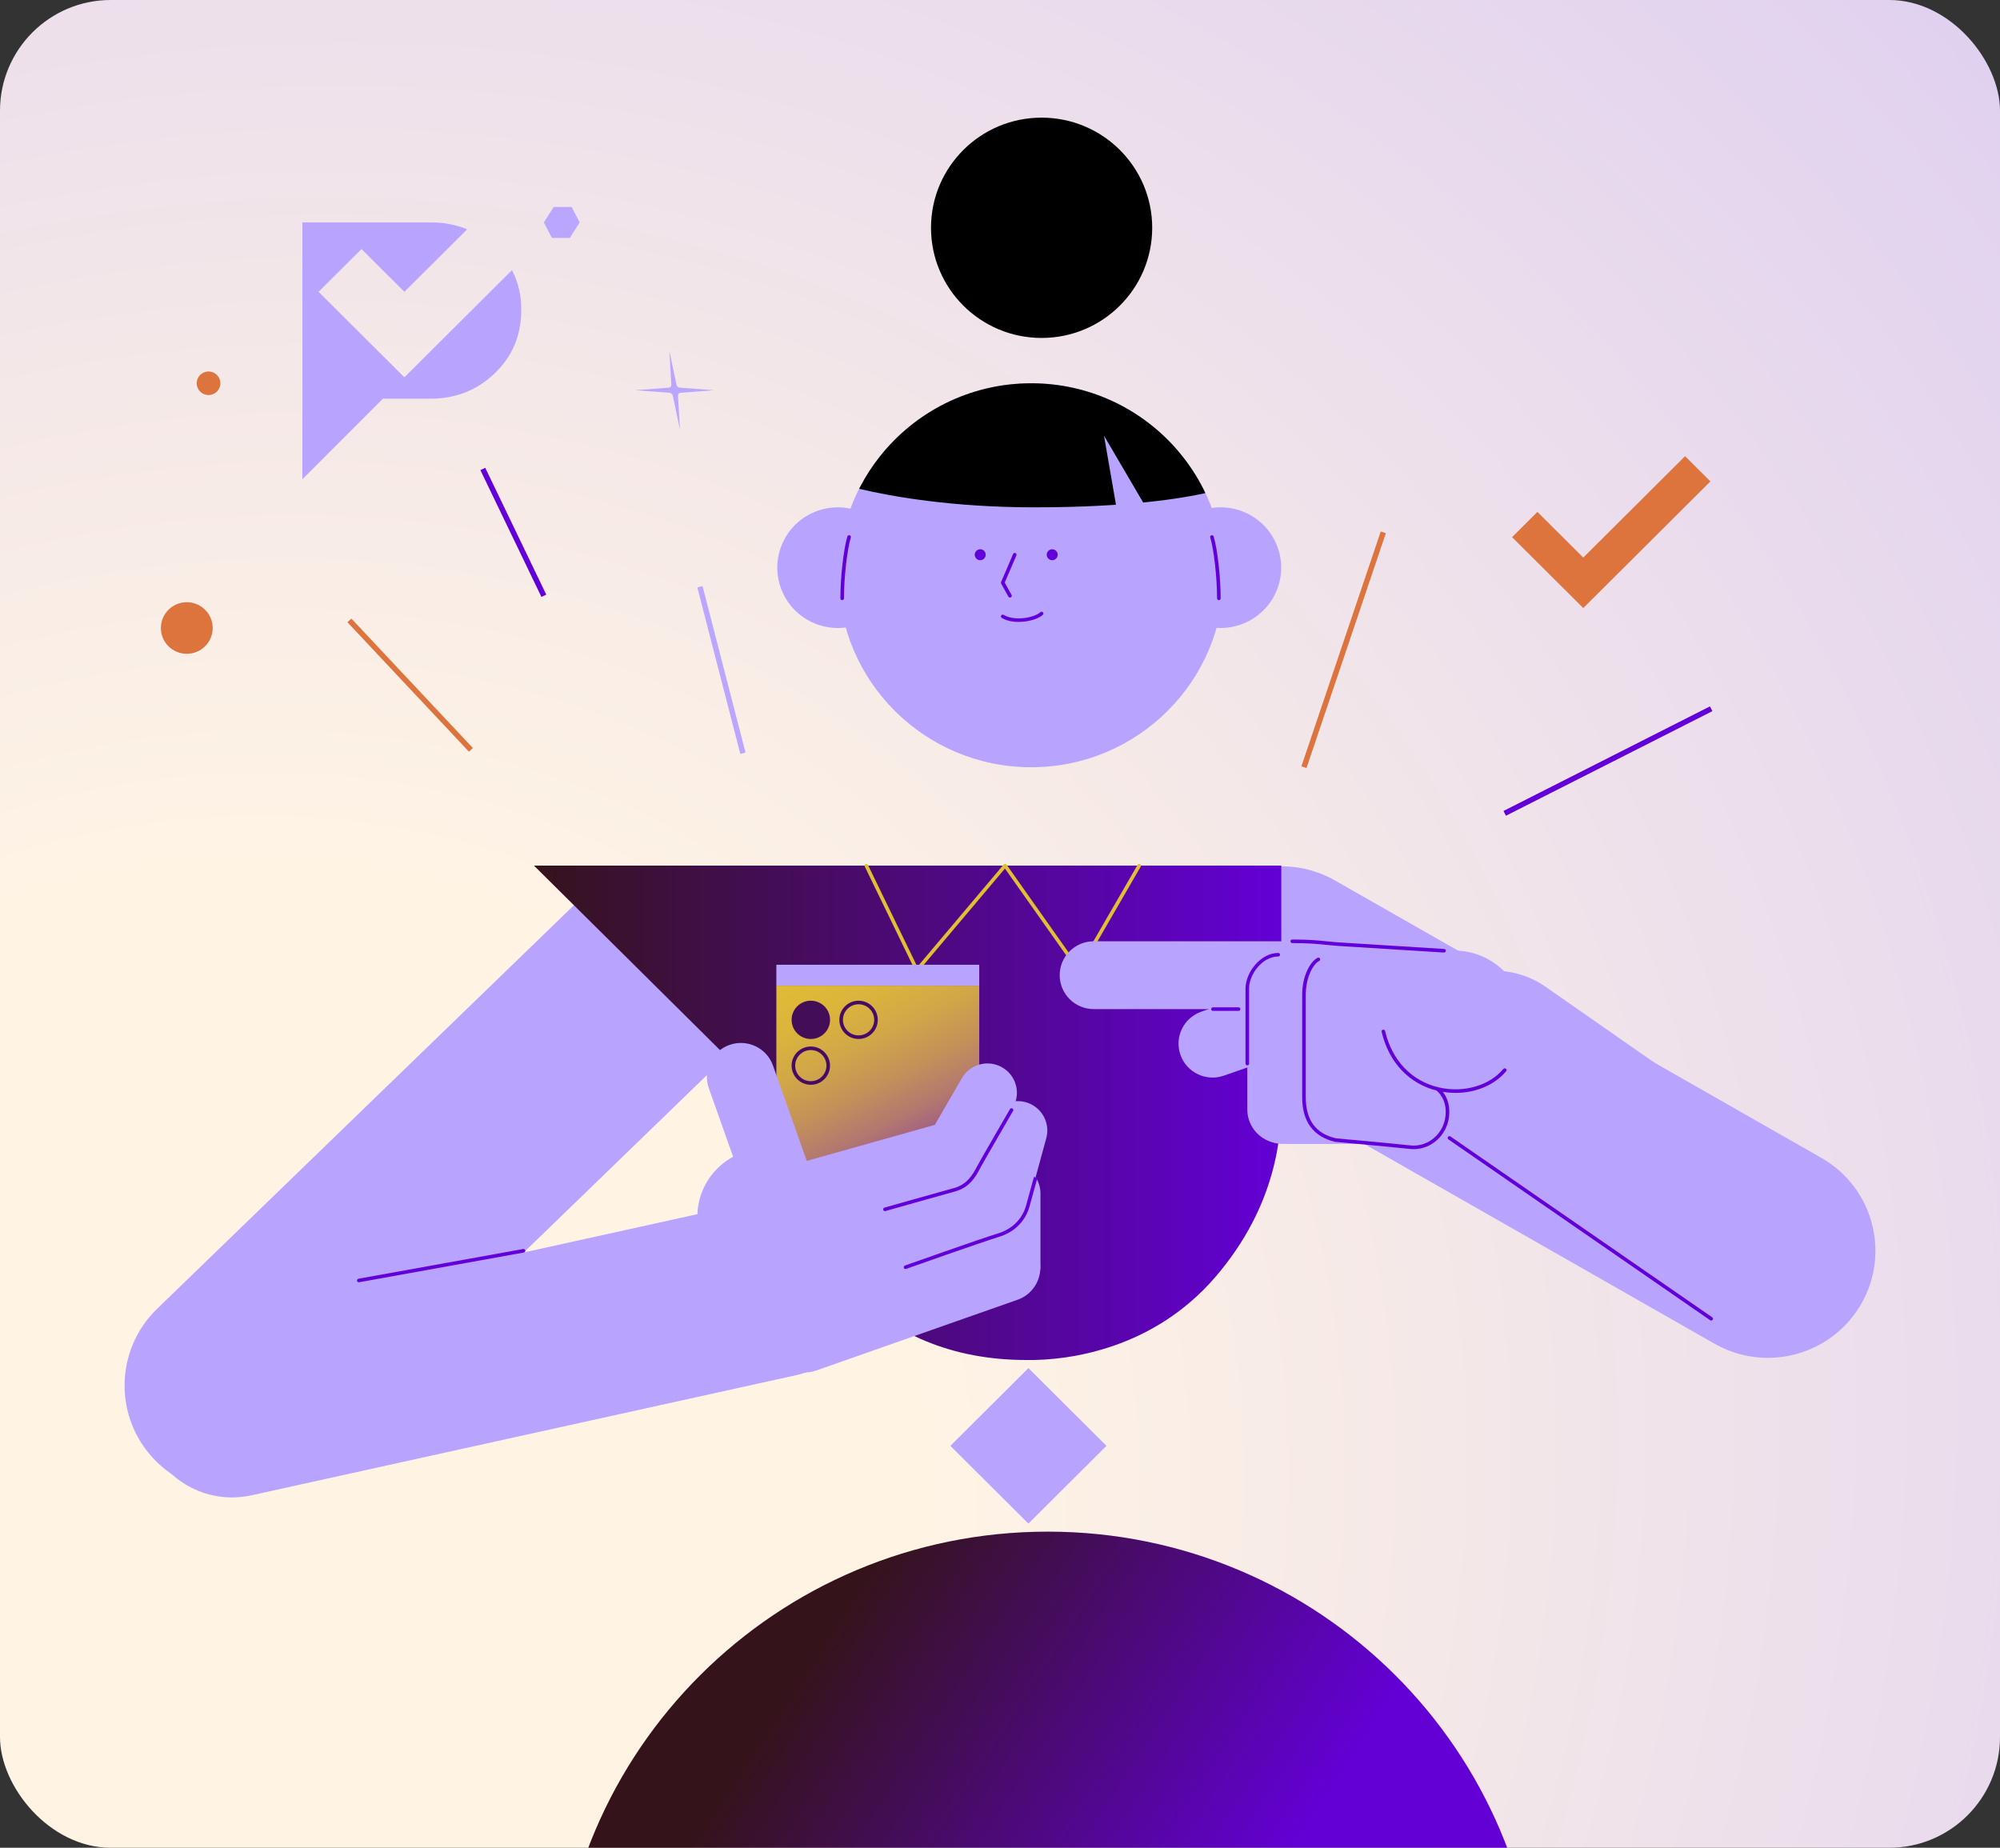 <?xml version="1.0" encoding="UTF-8"?> <svg xmlns="http://www.w3.org/2000/svg" width="289" height="267" viewBox="0 0 289 267" fill="none"><rect x="0" y="0" width="289" height="267" fill="#333333" stroke="none"/><g clip-path="url(#clip0_2080_33245)"><rect width="289" height="267" rx="16" fill="url(#paint0_radial_2080_33245)"></rect><g clip-path="url(#clip1_2080_33245)"><path d="M228.782 87.862L218.495 77.619L222.159 73.97L228.782 80.569L243.494 65.918L247.155 69.565L228.782 87.862Z" fill="#DD733D"></path><path d="M247.087 102.072L217.256 117.185L217.608 117.874L247.439 102.761L247.087 102.072Z" fill="#6300D9"></path><path d="M199.518 76.8L188.051 110.737L188.787 110.984L200.254 77.047L199.518 76.8Z" fill="#DD733D"></path><path d="M83.764 32.143L82.34 34.379H79.748L78.583 32.143L80.007 29.907H82.599L83.764 32.143Z" fill="#BBA6FF"></path><path d="M30.131 57.086C31.075 57.086 31.84 56.324 31.84 55.384C31.84 54.444 31.075 53.682 30.131 53.682C29.187 53.682 28.422 54.444 28.422 55.384C28.422 56.324 29.187 57.086 30.131 57.086Z" fill="#DD733D"></path><path d="M96.723 50.701L97.754 55.595C97.801 55.82 98.005 56 98.233 56.016L103.199 56.387L98.334 56.758C98.111 56.776 97.956 56.954 97.969 57.179L98.251 62.073L97.221 57.179C97.174 56.954 96.969 56.774 96.742 56.758L91.775 56.387L96.641 56.016C96.863 55.998 97.019 55.82 97.006 55.595L96.723 50.701Z" fill="#BBA6FF"></path><path d="M26.989 94.474C29.056 94.474 30.731 92.806 30.731 90.748C30.731 88.69 29.056 87.021 26.989 87.021C24.923 87.021 23.248 88.69 23.248 90.748C23.248 92.806 24.923 94.474 26.989 94.474Z" fill="#DD733D"></path><path d="M70.117 67.599L69.416 67.933L78.235 86.258L78.936 85.924L70.117 67.599Z" fill="#6300D9"></path><path d="M101.517 84.693L100.765 84.885L106.975 108.94L107.727 108.747L101.517 84.693Z" fill="#BBA6FF"></path><path d="M50.772 89.385L50.204 89.913L67.762 108.62L68.329 108.092L50.772 89.385Z" fill="#DD733D"></path><path d="M75.318 44.8C75.318 48.436 74.063 51.467 71.504 53.924C68.954 56.382 65.857 57.612 62.209 57.612H55.329L43.693 69.256V32.146H62.212C64.014 32.115 65.764 32.445 67.356 33.077C67.4 33.1 67.455 33.113 67.499 33.136L66.279 34.358L58.434 42.165L52.233 35.988L46.031 42.165L58.431 54.523L72.835 40.176L73.98 39.036C74.863 40.741 75.355 42.701 75.318 44.803V44.8Z" fill="#B8A3FF"></path><path d="M255.446 196.211C252.828 196.211 250.174 195.55 247.74 194.163L177.474 154.085C170.027 149.837 167.448 140.383 171.713 132.969C175.977 125.555 185.469 122.984 192.913 127.231L263.18 167.309C270.627 171.557 273.206 181.011 268.941 188.425C266.072 193.415 260.834 196.211 255.446 196.211Z" fill="#B8A3FF"></path><path d="M33.538 215.681C29.488 215.681 25.444 214.113 22.396 210.993C16.415 204.865 16.555 195.068 22.707 189.114L83.111 130.633C89.263 124.675 99.1 124.815 105.078 130.942C111.06 137.069 110.92 146.867 104.768 152.821L44.363 211.302C41.344 214.224 37.437 215.681 33.535 215.681H33.538Z" fill="#B8A3FF"></path><path d="M148.606 220.158L159.884 208.925L148.606 197.692L137.327 208.925L148.606 220.158Z" fill="#B8A3FF"></path><path d="M80.439 292C80.439 252.964 112.212 221.321 151.392 221.321C170.996 221.321 188.727 229.238 201.572 242.022C214.417 254.815 222.356 272.488 222.356 292" fill="url(#paint1_linear_2080_33245)"></path><path d="M77.154 125.08H185.146V158.675C185.232 163.879 184.522 174.195 175.587 184.562C166.651 194.929 154.43 196.628 148.317 196.52C137.74 196.52 128.916 192.894 121.764 185.508C114.61 178.146 111.035 169.145 111.035 158.673L77.154 125.078V125.08Z" fill="url(#paint2_linear_2080_33245)"></path><path d="M132.496 140.427C132.496 140.427 132.475 140.427 132.465 140.427C132.377 140.417 132.302 140.363 132.263 140.283L124.949 125.194C124.886 125.065 124.941 124.913 125.07 124.851C125.2 124.789 125.352 124.843 125.417 124.972L132.558 139.702L145.033 124.918C145.085 124.856 145.163 124.82 145.243 124.825C145.323 124.828 145.398 124.869 145.445 124.933L155.867 139.692L164.39 124.954C164.463 124.83 164.621 124.789 164.745 124.858C164.869 124.931 164.911 125.088 164.841 125.212L156.113 140.301C156.069 140.378 155.988 140.425 155.9 140.43C155.812 140.437 155.727 140.394 155.678 140.321L145.215 125.506L132.701 140.339C132.652 140.399 132.579 140.432 132.501 140.432L132.496 140.427Z" fill="#E1BE33"></path><path d="M176.72 87.746C176.995 85.185 175.625 79.537 175.625 79.537L176.72 87.746Z" fill="#F3E13F"></path><path d="M125.086 74.282C122.986 73.201 120.456 72.969 118.061 73.841C113.522 75.496 111.189 80.505 112.852 85.025C114.514 89.546 119.542 91.87 124.081 90.214" fill="#B8A3FF"></path><path d="M172.36 74.282C174.46 73.201 176.99 72.969 179.385 73.841C183.924 75.496 186.257 80.505 184.595 85.025C182.932 89.546 177.904 91.87 173.365 90.214" fill="#B8A3FF"></path><path d="M121.16 83.127C121.16 98.448 133.63 110.868 149.013 110.868C164.388 110.868 176.857 98.448 176.857 83.127C176.857 76.701 174.667 70.79 170.982 66.091C170.591 65.594 170.185 65.101 169.76 64.629C164.659 58.956 157.257 55.386 149.013 55.386C140.124 55.386 132.203 59.538 127.11 65.999C126.056 67.327 125.132 68.755 124.335 70.269H124.327C122.307 74.117 121.16 78.488 121.16 83.13V83.127Z" fill="#B8A3FF"></path><path d="M152.045 80.948C152.483 80.948 152.838 80.595 152.838 80.159C152.838 79.723 152.483 79.37 152.045 79.37C151.608 79.37 151.253 79.723 151.253 80.159C151.253 80.595 151.608 80.948 152.045 80.948Z" fill="#6300D9"></path><path d="M141.642 80.948C142.079 80.948 142.434 80.595 142.434 80.159C142.434 79.723 142.079 79.37 141.642 79.37C141.204 79.37 140.85 79.723 140.85 80.159C140.85 80.595 141.204 80.948 141.642 80.948Z" fill="#6300D9"></path><path d="M145.942 86.353C145.852 86.353 145.764 86.305 145.714 86.219L144.668 84.329C144.63 84.259 144.624 84.177 144.658 84.102L146.393 80.053C146.45 79.922 146.6 79.862 146.732 79.917C146.864 79.973 146.924 80.123 146.869 80.254L145.184 84.187L146.17 85.967C146.24 86.09 146.193 86.248 146.069 86.317C146.03 86.338 145.986 86.348 145.945 86.348L145.942 86.353Z" fill="#6300D9"></path><path d="M147.198 89.868C146.289 89.868 145.404 89.691 144.757 89.288C144.635 89.213 144.599 89.053 144.674 88.932C144.749 88.811 144.909 88.775 145.031 88.85C146.45 89.734 149.272 89.373 150.344 88.458C150.453 88.365 150.616 88.378 150.709 88.486C150.803 88.594 150.79 88.757 150.681 88.85C149.951 89.474 148.55 89.866 147.198 89.866V89.868Z" fill="#6300D9"></path><path d="M121.693 86.717C121.551 86.717 121.435 86.601 121.435 86.459C121.435 83.426 121.908 79.249 122.45 77.518C122.491 77.382 122.636 77.307 122.773 77.348C122.91 77.389 122.986 77.534 122.944 77.67C122.416 79.362 121.952 83.468 121.952 86.457C121.952 86.598 121.836 86.715 121.693 86.715V86.717Z" fill="#6300D9"></path><path d="M176.127 86.717C175.985 86.717 175.868 86.601 175.868 86.459C175.868 83.468 175.405 79.362 174.877 77.673C174.835 77.536 174.91 77.392 175.047 77.351C175.185 77.309 175.33 77.384 175.371 77.521C175.912 79.251 176.386 83.429 176.386 86.462C176.386 86.604 176.27 86.72 176.127 86.72V86.717Z" fill="#6300D9"></path><path d="M150.512 48.834C159.338 48.834 166.493 41.707 166.493 32.917C166.493 24.126 159.338 17 150.512 17C141.686 17 134.531 24.126 134.531 32.917C134.531 41.707 141.686 48.834 150.512 48.834Z" fill="black"></path><path d="M149.557 73.307C163.075 73.307 170.822 72.005 174.181 71.252C173.303 69.41 172.234 67.68 170.986 66.089C170.595 65.591 170.188 65.098 169.763 64.626C164.663 58.953 157.26 55.384 149.016 55.384C140.127 55.384 132.206 59.536 127.113 65.996C126.06 67.324 125.135 68.753 124.338 70.266H124.33C124.265 70.388 124.206 70.511 124.144 70.633C129.009 71.783 137.698 73.31 149.557 73.31V73.307Z" fill="black"></path><path d="M166.589 75.004L159.53 62.958L161.757 75.793L166.589 75.004Z" fill="#B8A3FF"></path><path d="M33.523 216.38C27.583 216.38 22.231 212.285 20.895 206.271C19.349 199.318 23.756 192.433 30.736 190.893L109.385 173.548C116.365 172.005 123.279 176.397 124.824 183.35C126.37 190.302 121.963 197.188 114.983 198.728L36.334 216.073C35.392 216.282 34.45 216.38 33.523 216.38Z" fill="#B8A3FF"></path><path d="M112.184 140.556V139.403H141.499V142.428H112.184V140.556Z" fill="#B8A3FF"></path><path d="M112.184 156.873V142.428H141.499V180.356H112.691L112.184 156.873Z" fill="url(#paint3_linear_2080_33245)"></path><path d="M117.937 198.044L147.042 187.813C149.604 186.912 150.948 184.114 150.043 181.562C149.139 179.01 146.329 177.671 143.767 178.572L114.663 188.803C112.101 189.704 110.757 192.502 111.661 195.054C112.565 197.606 115.375 198.945 117.937 198.044Z" fill="#B8A3FF"></path><path d="M124.712 185.361L145.029 178.219C147.591 177.318 148.935 174.519 148.031 171.968C147.126 169.416 144.316 168.077 141.754 168.978L121.437 176.12C118.875 177.02 117.531 179.819 118.436 182.371C119.34 184.923 122.15 186.261 124.712 185.361Z" fill="#B8A3FF"></path><path d="M150.347 182.955V172.441C150.347 170.098 148.44 168.199 146.087 168.199H146.085C143.732 168.199 141.825 170.098 141.825 172.441V182.955C141.825 185.298 143.732 187.197 146.085 187.197H146.087C148.44 187.197 150.347 185.298 150.347 182.955Z" fill="#B8A3FF"></path><path d="M148.418 174.613L151.187 164.467C151.804 162.206 150.465 159.875 148.195 159.26L148.192 159.26C145.922 158.645 143.582 159.979 142.965 162.24L140.195 172.386C139.578 174.647 140.918 176.978 143.188 177.593L143.19 177.593C145.46 178.208 147.801 176.874 148.418 174.613Z" fill="#B8A3FF"></path><path d="M141.097 169.137L146.375 160.032C147.551 158.003 146.853 155.408 144.816 154.237L144.814 154.235C142.777 153.064 140.172 153.759 138.996 155.788L133.717 164.894C132.541 166.923 133.239 169.517 135.276 170.689L135.279 170.69C137.316 171.861 139.921 171.166 141.097 169.137Z" fill="#B8A3FF"></path><path d="M117.119 177.777L137.899 171.936C140.514 171.201 142.036 168.494 141.298 165.89C140.56 163.286 137.842 161.77 135.227 162.505L114.447 168.346C111.832 169.081 110.31 171.788 111.048 174.393C111.786 176.997 114.504 178.512 117.119 177.777Z" fill="#B8A3FF"></path><path d="M118.017 171.807L111.699 153.977C110.795 151.425 107.985 150.086 105.422 150.987C102.86 151.888 101.516 154.686 102.421 157.238L108.739 175.069C109.643 177.62 112.453 178.959 115.015 178.058C117.578 177.158 118.921 174.359 118.017 171.807Z" fill="#B8A3FF"></path><path d="M110.646 185.642C116.101 185.642 120.523 181.238 120.523 175.804C120.523 170.37 116.101 165.966 110.646 165.966C105.19 165.966 100.768 170.37 100.768 175.804C100.768 181.238 105.19 185.642 110.646 185.642Z" fill="#B8A3FF"></path><path d="M127.875 175.007C127.761 175.007 127.657 174.932 127.626 174.819C127.587 174.682 127.667 174.54 127.805 174.499C127.882 174.476 135.694 172.266 137.838 171.68C139.795 171.144 140.588 169.659 141.113 168.676L141.191 168.529C141.73 167.528 145.766 160.565 145.937 160.269C146.01 160.145 146.168 160.104 146.292 160.174C146.416 160.243 146.458 160.403 146.388 160.527C146.346 160.599 142.185 167.779 141.649 168.774L141.572 168.918C141.005 169.978 140.15 171.582 137.975 172.176C135.834 172.764 128.025 174.971 127.947 174.994C127.924 175.002 127.9 175.005 127.877 175.005L127.875 175.007Z" fill="#6300D9"></path><path d="M130.85 183.37C130.743 183.37 130.643 183.306 130.606 183.198C130.557 183.064 130.63 182.917 130.764 182.868C130.873 182.829 141.618 179.022 144.164 178.249C147.113 177.354 148.011 175.134 148.26 174.221C148.692 172.642 149.407 170.063 149.407 170.063L149.906 170.2C149.906 170.2 149.192 172.776 148.762 174.355C148.49 175.35 147.511 177.772 144.316 178.741C141.781 179.51 131.049 183.314 130.94 183.352C130.912 183.363 130.883 183.368 130.852 183.368L130.85 183.37Z" fill="#6300D9"></path><path d="M124.063 145.118C125.308 145.118 126.321 146.126 126.321 147.367C126.321 148.607 125.308 149.616 124.063 149.616C122.817 149.616 121.805 148.607 121.805 147.367C121.805 146.126 122.817 145.118 124.063 145.118ZM124.063 144.602C122.53 144.602 121.287 145.84 121.287 147.367C121.287 148.894 122.53 150.131 124.063 150.131C125.596 150.131 126.838 148.894 126.838 147.367C126.838 145.84 125.596 144.602 124.063 144.602Z" fill="#470B66"></path><path d="M117.162 151.735C118.408 151.735 119.42 152.744 119.42 153.984C119.42 155.225 118.408 156.233 117.162 156.233C115.917 156.233 114.905 155.225 114.905 153.984C114.905 152.744 115.917 151.735 117.162 151.735ZM117.162 151.22C115.63 151.22 114.387 152.458 114.387 153.984C114.387 155.511 115.63 156.749 117.162 156.749C118.695 156.749 119.938 155.511 119.938 153.984C119.938 152.458 118.695 151.22 117.162 151.22Z" fill="#470B66"></path><path d="M117.165 144.602H117.162C115.629 144.602 114.387 145.84 114.387 147.367V147.369C114.387 148.896 115.629 150.134 117.162 150.134H117.165C118.698 150.134 119.941 148.896 119.941 147.369V147.367C119.941 145.84 118.698 144.602 117.165 144.602Z" fill="#440D57"></path><path d="M255.449 193.632C252.883 193.632 250.294 192.876 248.033 191.298L208.501 163.725C202.644 159.64 201.222 151.599 205.324 145.765C209.425 139.932 217.498 138.514 223.355 142.601L262.888 170.174C268.745 174.259 270.166 182.3 266.065 188.134C263.545 191.716 259.53 193.632 255.449 193.632Z" fill="#B8A3FF"></path><path d="M247.264 190.818C247.212 190.818 247.16 190.803 247.116 190.772L209.298 164.645C209.181 164.565 209.15 164.403 209.233 164.287C209.313 164.171 209.477 164.14 209.593 164.222L247.412 190.349C247.528 190.429 247.559 190.591 247.476 190.707C247.427 190.779 247.344 190.818 247.264 190.818Z" fill="#6300D9"></path><path d="M51.847 185.287C51.725 185.287 51.614 185.199 51.593 185.075C51.567 184.936 51.66 184.802 51.803 184.776L75.601 180.482C75.74 180.456 75.875 180.549 75.901 180.691C75.927 180.83 75.834 180.964 75.691 180.99L51.894 185.284C51.878 185.287 51.862 185.289 51.847 185.289V185.287Z" fill="#6300D9"></path><path d="M193.011 164.734L203.769 165.76C206.473 166.018 208.876 164.044 209.135 161.35C209.394 158.656 207.411 156.263 204.707 156.005L193.948 154.979C191.244 154.721 188.841 156.696 188.582 159.39C188.323 162.083 190.306 164.476 193.011 164.734Z" fill="#B8A3FF"></path><path d="M210.112 157.703C215.753 157.703 220.327 153.148 220.327 147.529C220.327 141.911 215.753 137.356 210.112 137.356C204.471 137.356 199.897 141.911 199.897 147.529C199.897 153.148 204.471 157.703 210.112 157.703Z" fill="#B8A3FF"></path><path d="M181.997 143.255L173.592 146.184C171.027 147.077 169.675 149.872 170.573 152.427C171.47 154.981 174.276 156.327 176.841 155.434L185.246 152.506C187.81 151.612 189.162 148.817 188.265 146.263C187.368 143.708 184.562 142.362 181.997 143.255Z" fill="#B8A3FF"></path><path d="M209.101 137.422L186.914 136.035C184.202 135.866 181.866 137.918 181.696 140.619C181.526 143.32 183.586 145.646 186.298 145.816L208.485 147.202C211.197 147.372 213.533 145.32 213.703 142.619C213.873 139.918 211.813 137.591 209.101 137.422Z" fill="#B8A3FF"></path><path d="M186.728 136.015H158.045C155.328 136.015 153.125 138.208 153.125 140.915C153.125 143.621 155.328 145.814 158.045 145.814H186.728C189.445 145.814 191.648 143.621 191.648 140.915C191.648 138.208 189.445 136.015 186.728 136.015Z" fill="#B8A3FF"></path><path d="M180.234 142.836V160.326C180.234 163.032 182.437 165.226 185.154 165.226C187.871 165.226 190.073 163.032 190.073 160.326V142.836C190.073 140.13 187.871 137.936 185.154 137.936C182.437 137.936 180.234 140.13 180.234 142.836Z" fill="#B8A3FF"></path><path d="M202.942 155.501H185.381C182.664 155.501 180.462 157.694 180.462 160.4C180.462 163.107 182.664 165.3 185.381 165.3H202.942C205.659 165.3 207.861 163.107 207.861 160.4C207.861 157.694 205.659 155.501 202.942 155.501Z" fill="#B8A3FF"></path><path d="M188.676 142.047V159.537C188.676 162.243 190.878 164.436 193.595 164.436C196.312 164.436 198.515 162.243 198.515 159.537V142.047C198.515 139.341 196.312 137.147 193.595 137.147C190.878 137.147 188.676 139.341 188.676 142.047Z" fill="#B8A3FF"></path><path d="M178.973 146.075H175.271C175.128 146.075 175.012 145.959 175.012 145.817C175.012 145.675 175.128 145.559 175.271 145.559H178.973C179.116 145.559 179.232 145.675 179.232 145.817C179.232 145.959 179.116 146.075 178.973 146.075Z" fill="#6300D9"></path><path d="M204.283 166.056C204.099 166.056 203.915 166.046 203.729 166.025C201.114 165.731 193.059 165.006 192.978 165.001C192.965 165.001 192.955 164.999 192.942 164.996C189.773 164.261 188.165 162.084 188.165 158.528V143.764C188.165 141.033 189.309 138.962 190.387 138.4C190.513 138.333 190.669 138.382 190.736 138.508C190.803 138.635 190.754 138.79 190.627 138.857C189.672 139.354 188.683 141.327 188.683 143.764V158.528C188.683 161.852 190.11 163.802 193.041 164.488C193.47 164.527 201.223 165.223 203.786 165.512C206.279 165.795 208.561 163.915 208.866 161.326C209.169 158.776 207.657 157.662 207.641 157.649C207.525 157.566 207.499 157.404 207.582 157.288C207.665 157.172 207.828 157.146 207.944 157.228C208.017 157.28 209.718 158.536 209.379 161.386C209.063 164.062 206.833 166.053 204.278 166.053L204.283 166.056Z" fill="#6300D9"></path><path d="M180.235 153.946C180.092 153.946 179.976 153.83 179.976 153.688V142.836C179.976 140.523 182.158 137.699 184.709 137.699C184.851 137.699 184.968 137.815 184.968 137.957C184.968 138.098 184.851 138.214 184.709 138.214C182.438 138.214 180.493 140.755 180.493 142.836V153.688C180.493 153.83 180.377 153.946 180.235 153.946Z" fill="#6300D9"></path><path d="M210.319 157.922C209.48 157.922 208.631 157.827 207.789 157.633C203.667 156.674 200.7 153.566 199.646 149.102C199.612 148.963 199.7 148.824 199.837 148.793C199.977 148.762 200.117 148.847 200.148 148.984C201.155 153.249 203.983 156.218 207.906 157.13C211.474 157.961 215.223 156.888 217.235 154.461C217.325 154.35 217.488 154.335 217.6 154.428C217.711 154.518 217.727 154.681 217.633 154.791C215.979 156.79 213.224 157.925 210.319 157.925V157.922Z" fill="#6300D9"></path><path d="M208.665 137.642C208.665 137.642 208.654 137.642 208.649 137.642L193.58 136.701C192.909 136.659 192.337 136.6 191.731 136.538C190.46 136.409 189.147 136.275 186.729 136.275C186.586 136.275 186.47 136.159 186.47 136.017C186.47 135.875 186.586 135.759 186.729 135.759C189.173 135.759 190.501 135.896 191.783 136.025C192.384 136.087 192.951 136.144 193.611 136.185L208.68 137.126C208.823 137.134 208.931 137.258 208.924 137.4C208.916 137.536 208.802 137.642 208.665 137.642Z" fill="#6300D9"></path></g></g><defs><radialGradient id="paint0_radial_2080_33245" cx="0" cy="0" r="1" gradientUnits="userSpaceOnUse" gradientTransform="translate(29 226.288) rotate(-26.088) scale(613.504 566.801)"><stop offset="0.174" stop-color="#FFF4E4"></stop><stop offset="1" stop-color="#BBA6FF"></stop></radialGradient><linearGradient id="paint1_linear_2080_33245" x1="112.067" y1="247.414" x2="173.984" y2="287.662" gradientUnits="userSpaceOnUse"><stop stop-color="#35131B"></stop><stop offset="1" stop-color="#6300D6"></stop></linearGradient><linearGradient id="paint2_linear_2080_33245" x1="77.154" y1="160.803" x2="185.154" y2="160.803" gradientUnits="userSpaceOnUse"><stop stop-color="#35131B"></stop><stop offset="1" stop-color="#6300D6"></stop></linearGradient><linearGradient id="paint3_linear_2080_33245" x1="110.182" y1="127.492" x2="134.123" y2="175.865" gradientUnits="userSpaceOnUse"><stop stop-color="#E3C033"></stop><stop offset="0.24" stop-color="#E1BD35"></stop><stop offset="0.39" stop-color="#DBB43C"></stop><stop offset="0.51" stop-color="#D1A648"></stop><stop offset="0.62" stop-color="#C49159"></stop><stop offset="0.73" stop-color="#B27770"></stop><stop offset="0.82" stop-color="#9C568C"></stop><stop offset="0.91" stop-color="#822FAC"></stop><stop offset="0.99" stop-color="#6503D2"></stop><stop offset="1" stop-color="#6300D5"></stop></linearGradient><clipPath id="clip0_2080_33245"><rect width="289" height="267" rx="16" fill="white"></rect></clipPath><clipPath id="clip1_2080_33245"><rect width="253" height="275" fill="white" transform="translate(18 17)"></rect></clipPath></defs></svg> 